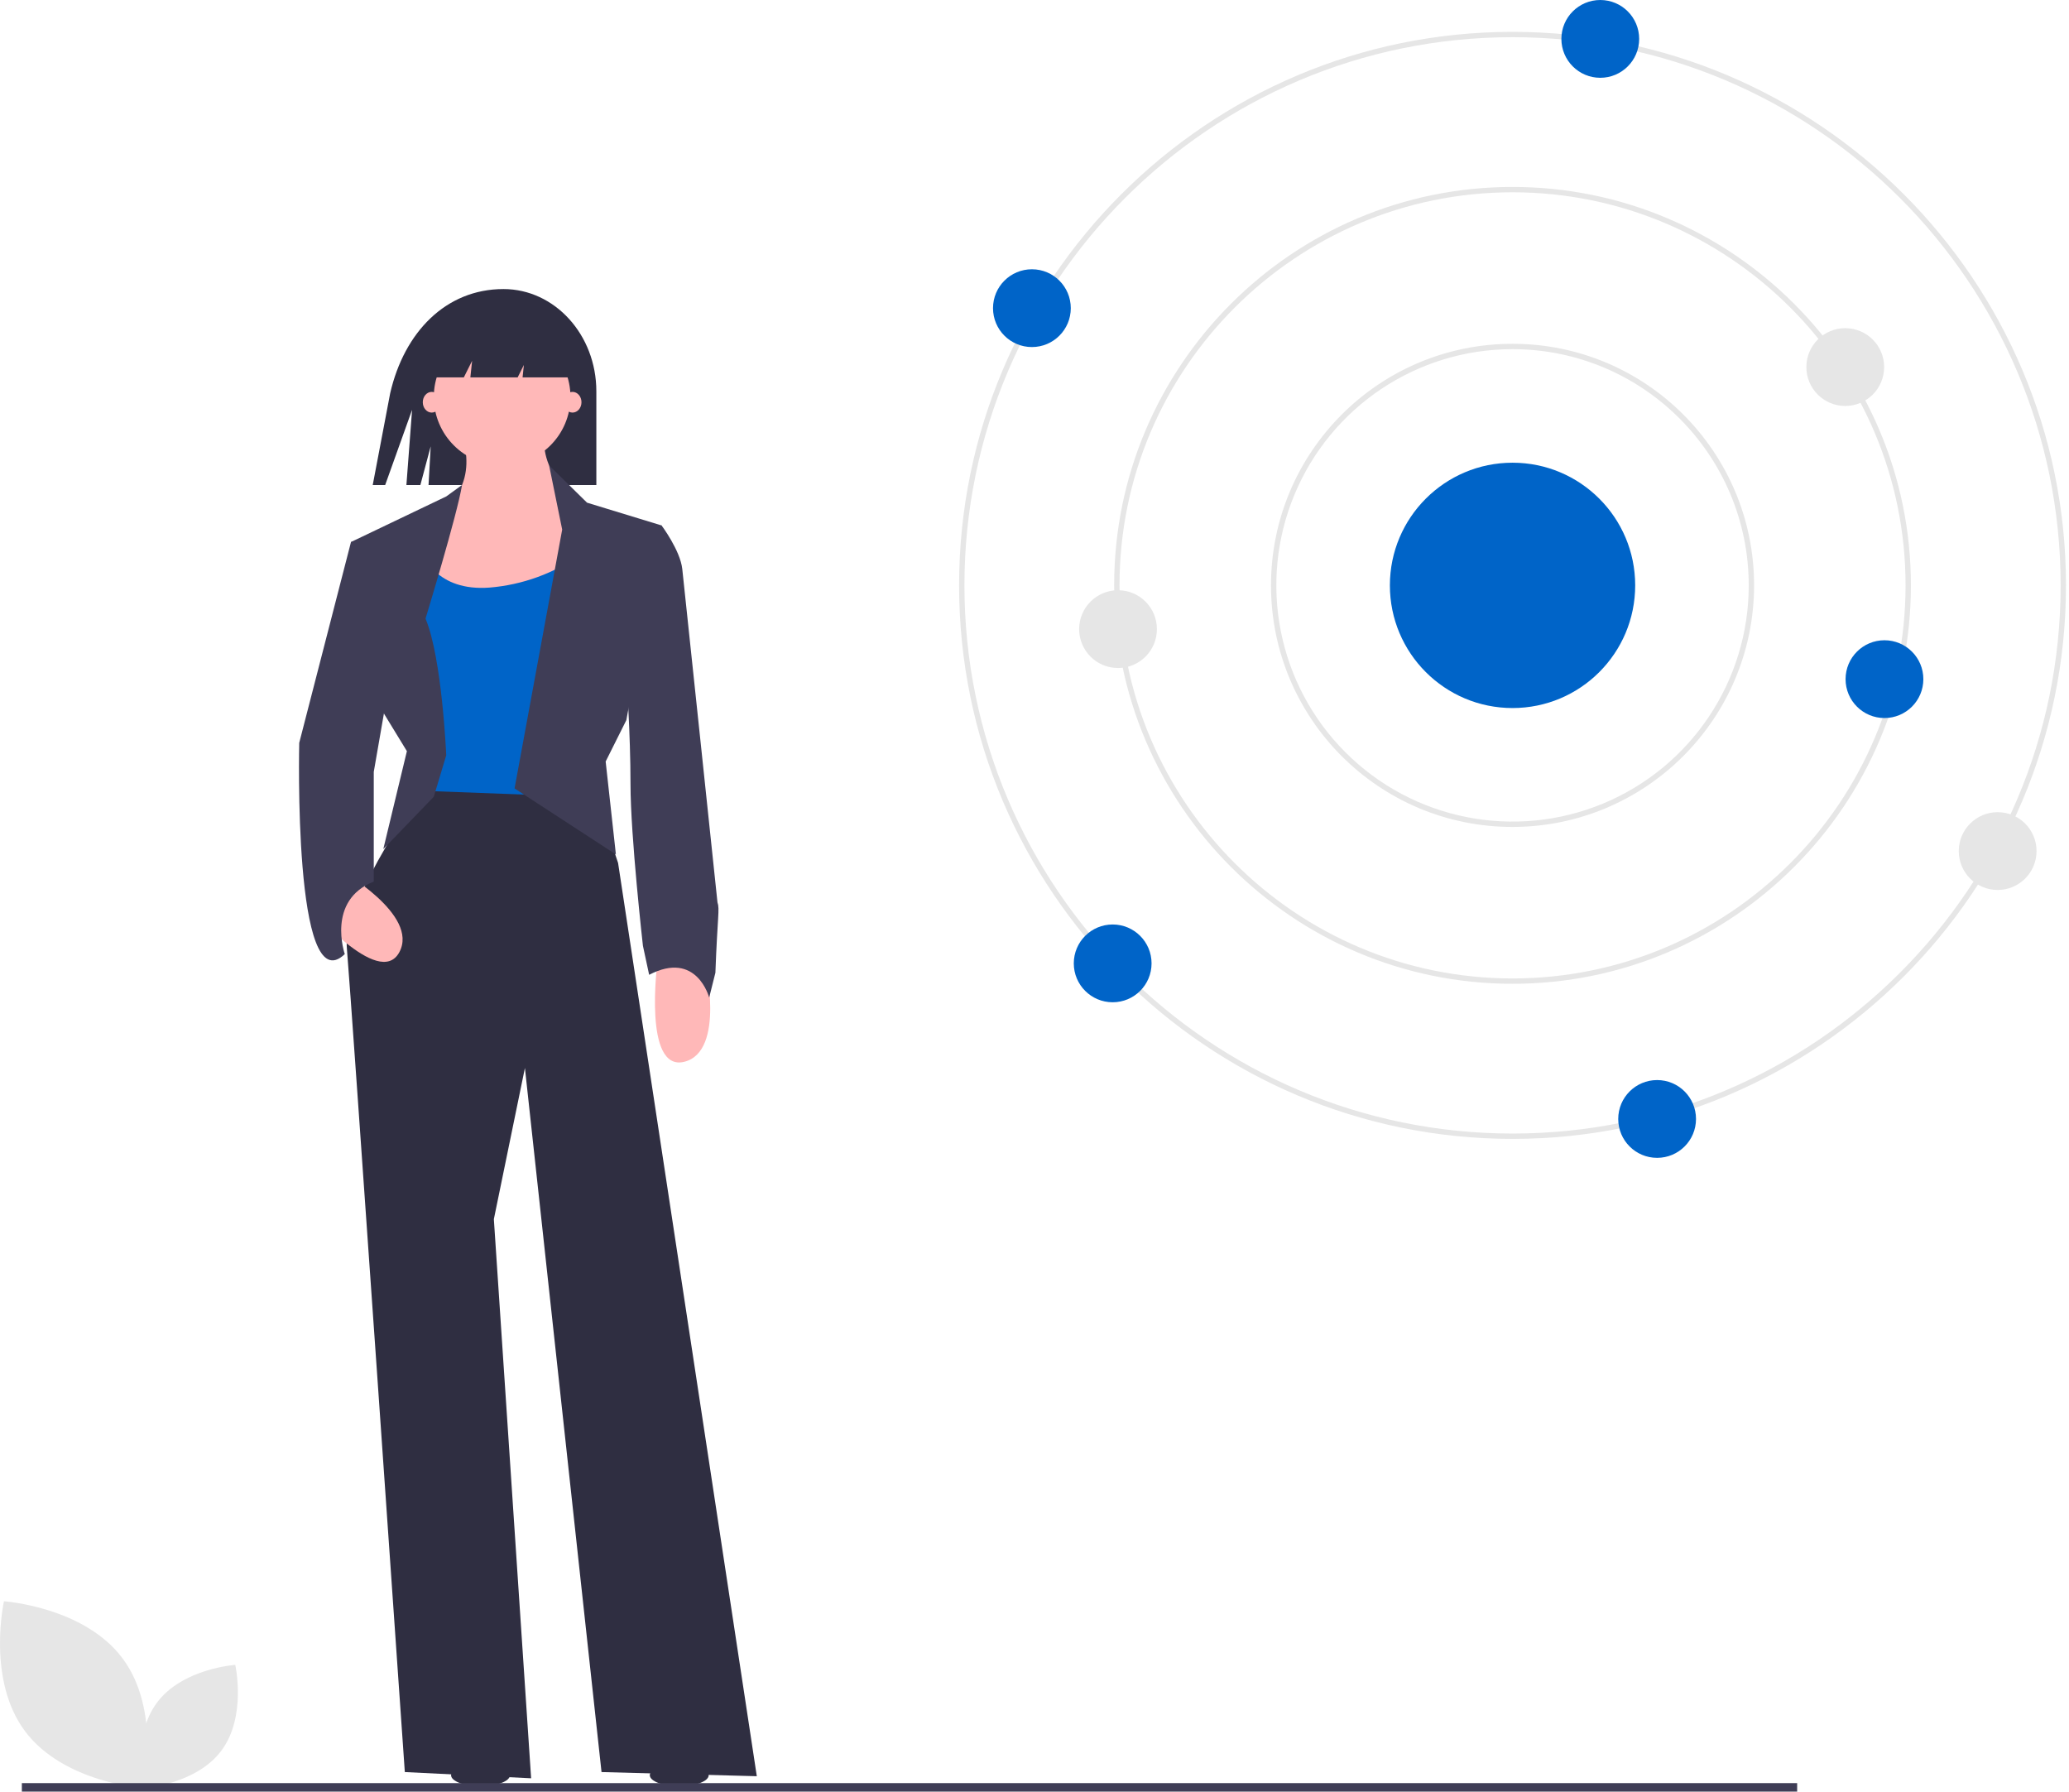 <svg xmlns="http://www.w3.org/2000/svg" width="231" height="200" viewBox="0 0 231 200">
    <g fill="none">
        <path fill="#2F2E41" d="M56.209 32.268c-6.408 0-11.072 4.788-12.645 11.625l-1.95 10.256h1.388l3.005-8.396-.633 8.396h1.558l1.155-4.325-.243 4.325h18.737V43.684c0-6.305-4.644-11.416-10.372-11.416zM47.74 87.322s-9.477 13.176-9.015 18.493c.462 5.317 6.473 92.005 6.473 92.005l14.101.694-4.161-62.416 3.468-16.875 8.553 78.597 17.337.463L69.008 96.337l-3.005-9.015H47.74z"/>
        <path fill="#FFB8B8" d="M50.977 47.098s3.005 5.548-.925 9.247c-3.93 3.699-5.779 13.64-5.779 13.64l22.192-1.62-1.85-12.482s-4.854-3.005-3.698-8.322l-9.94-.463z"/>
        <path fill="#0064C8" d="M47.278 61.893s1.387 4.161 7.398 3.699c3.659-.306 7.17-1.582 10.171-3.699V88.94l-18.493-.694V71.833l.924-9.94z"/>
        <path fill="#3F3D56" d="M48.434 88.94l1.387-4.623s-.462-10.865-2.312-15.258c0 0 3.534-11.577 4.079-14.92l-1.767 1.282-10.634 5.085 3.7 19.187 2.542 4.161-2.635 10.933 5.64-5.847zM57.45 88.015L62.767 59.119 61.307 51.953 65.541 56.114 73.863 58.657 69.933 80.387 67.621 85.01 68.764 95.384z"/>
        <path fill="#FFB8B8" d="M78.717 107.433s2.312 9.94-2.312 11.096c-4.623 1.156-3.005-11.096-3.005-11.096h5.317zM37.942 97.116s8.901 4.991 6.64 9.186c-2.263 4.195-10.224-5.258-10.224-5.258l3.584-3.928z"/>
        <path fill="#3F3D56" d="M70.395 59.12l3.468-.463s2.08 2.774 2.311 4.854c.231 2.08 3.93 37.218 3.93 37.218.266.767.004 1.52-.231 7.86l-.694 2.774s-1.387-5.317-6.703-2.543l-.694-3.236s-1.387-12.252-1.387-18.031c0-5.78-.462-12.02-.462-12.02l.462-16.414z"/>
        <ellipse cx="53.648" cy="198.168" fill="#2F2E41" rx="3.287" ry="1.233"/>
        <ellipse cx="75.837" cy="198.168" fill="#2F2E41" rx="3.287" ry="1.233"/>
        <path fill="#3F3D56" d="M41.73 60.275l-2.543.231-5.779 22.424s-.702 29.115 5.086 23.579c0 0-2.08-6.01 3.236-8.091V86.166l1.85-10.634-1.85-15.257z"/>
        <ellipse cx="63.922" cy="44.902" fill="#FFB8B8" rx="1" ry="1.156"/>
        <ellipse cx="48.203" cy="44.902" fill="#FFB8B8" rx="1" ry="1.156"/>
        <circle cx="56.063" cy="44.324" r="7.629" fill="#FFB8B8"/>
        <path fill="#2F2E41" d="M52.711 40.279L52.516 42.128 57.796 42.128 58.49 40.741 58.344 42.128 64.732 42.128 60.339 35.193 50.63 35.424 48.319 42.128 51.786 42.128z"/>
        <path fill="#E6E6E6" d="M168.872 127.138c-34.072 0-61.791-27.72-61.791-61.792 0-34.071 27.72-61.79 61.791-61.79 34.072 0 61.791 27.719 61.791 61.79 0 34.072-27.72 61.792-61.791 61.792zm0-122.986c-33.742 0-61.194 27.452-61.194 61.194 0 33.743 27.452 61.195 61.194 61.195 33.742 0 61.194-27.452 61.194-61.195 0-33.742-27.452-61.194-61.194-61.194z"/>
        <path fill="#E6E6E6" d="M168.872 109.824c-24.525 0-44.478-19.952-44.478-44.478 0-24.525 19.953-44.477 44.478-44.477 24.525 0 44.478 19.952 44.478 44.477 0 24.526-19.953 44.478-44.478 44.478zm0-88.358c-24.196 0-43.88 19.685-43.88 43.88 0 24.196 19.684 43.881 43.88 43.881s43.88-19.685 43.88-43.88c0-24.196-19.684-43.881-43.88-43.881z"/>
        <path fill="#E6E6E6" d="M168.872 92.314c-14.894 0-26.968-12.074-26.968-26.967 0-14.894 12.074-26.968 26.968-26.968s26.968 12.074 26.968 26.967c-.017 14.887-12.081 26.951-26.968 26.968zm0-53.338c-10.666 0-20.282 6.425-24.363 16.279-4.082 9.854-1.826 21.197 5.716 28.738 7.542 7.542 18.885 9.798 28.739 5.717 9.854-4.082 16.279-13.698 16.279-24.364-.017-14.557-11.814-26.354-26.371-26.37z"/>
        <circle cx="168.872" cy="65.347" r="13.694" fill="#0064C8"/>
        <circle cx="178.668" cy="4.342" r="4.342" fill="#0064C8"/>
        <circle cx="124.228" cy="107.544" r="4.342" fill="#0064C8"/>
        <circle cx="124.825" cy="70.231" r="4.342" fill="#E6E6E6"/>
        <circle cx="206.019" cy="40.977" r="4.342" fill="#E6E6E6"/>
        <circle cx="223.034" cy="95.007" r="4.342" fill="#E6E6E6"/>
        <circle cx="210.397" cy="75.815" r="4.342" fill="#0064C8"/>
        <circle cx="115.21" cy="34.401" r="4.342" fill="#0064C8"/>
        <circle cx="185.014" cy="124.912" r="4.342" fill="#0064C8"/>
        <path fill="#E6E6E6" d="M2.792 193.258c4.304 5.765 13.239 6.372 13.239 6.372s1.956-8.74-2.348-14.504c-4.304-5.765-13.24-6.371-13.24-6.371s-1.956 8.739 2.349 14.503z"/>
        <path fill="#E6E6E6" d="M24.719 195.425c-2.84 3.804-8.736 4.205-8.736 4.205s-1.291-5.767 1.55-9.571c2.84-3.804 8.735-4.204 8.735-4.204s1.291 5.767-1.549 9.57z"/>
        <path fill="#3F3D56" d="M2.44 199.054H200.649V200.054H2.44z"/>
    </g>
</svg>
